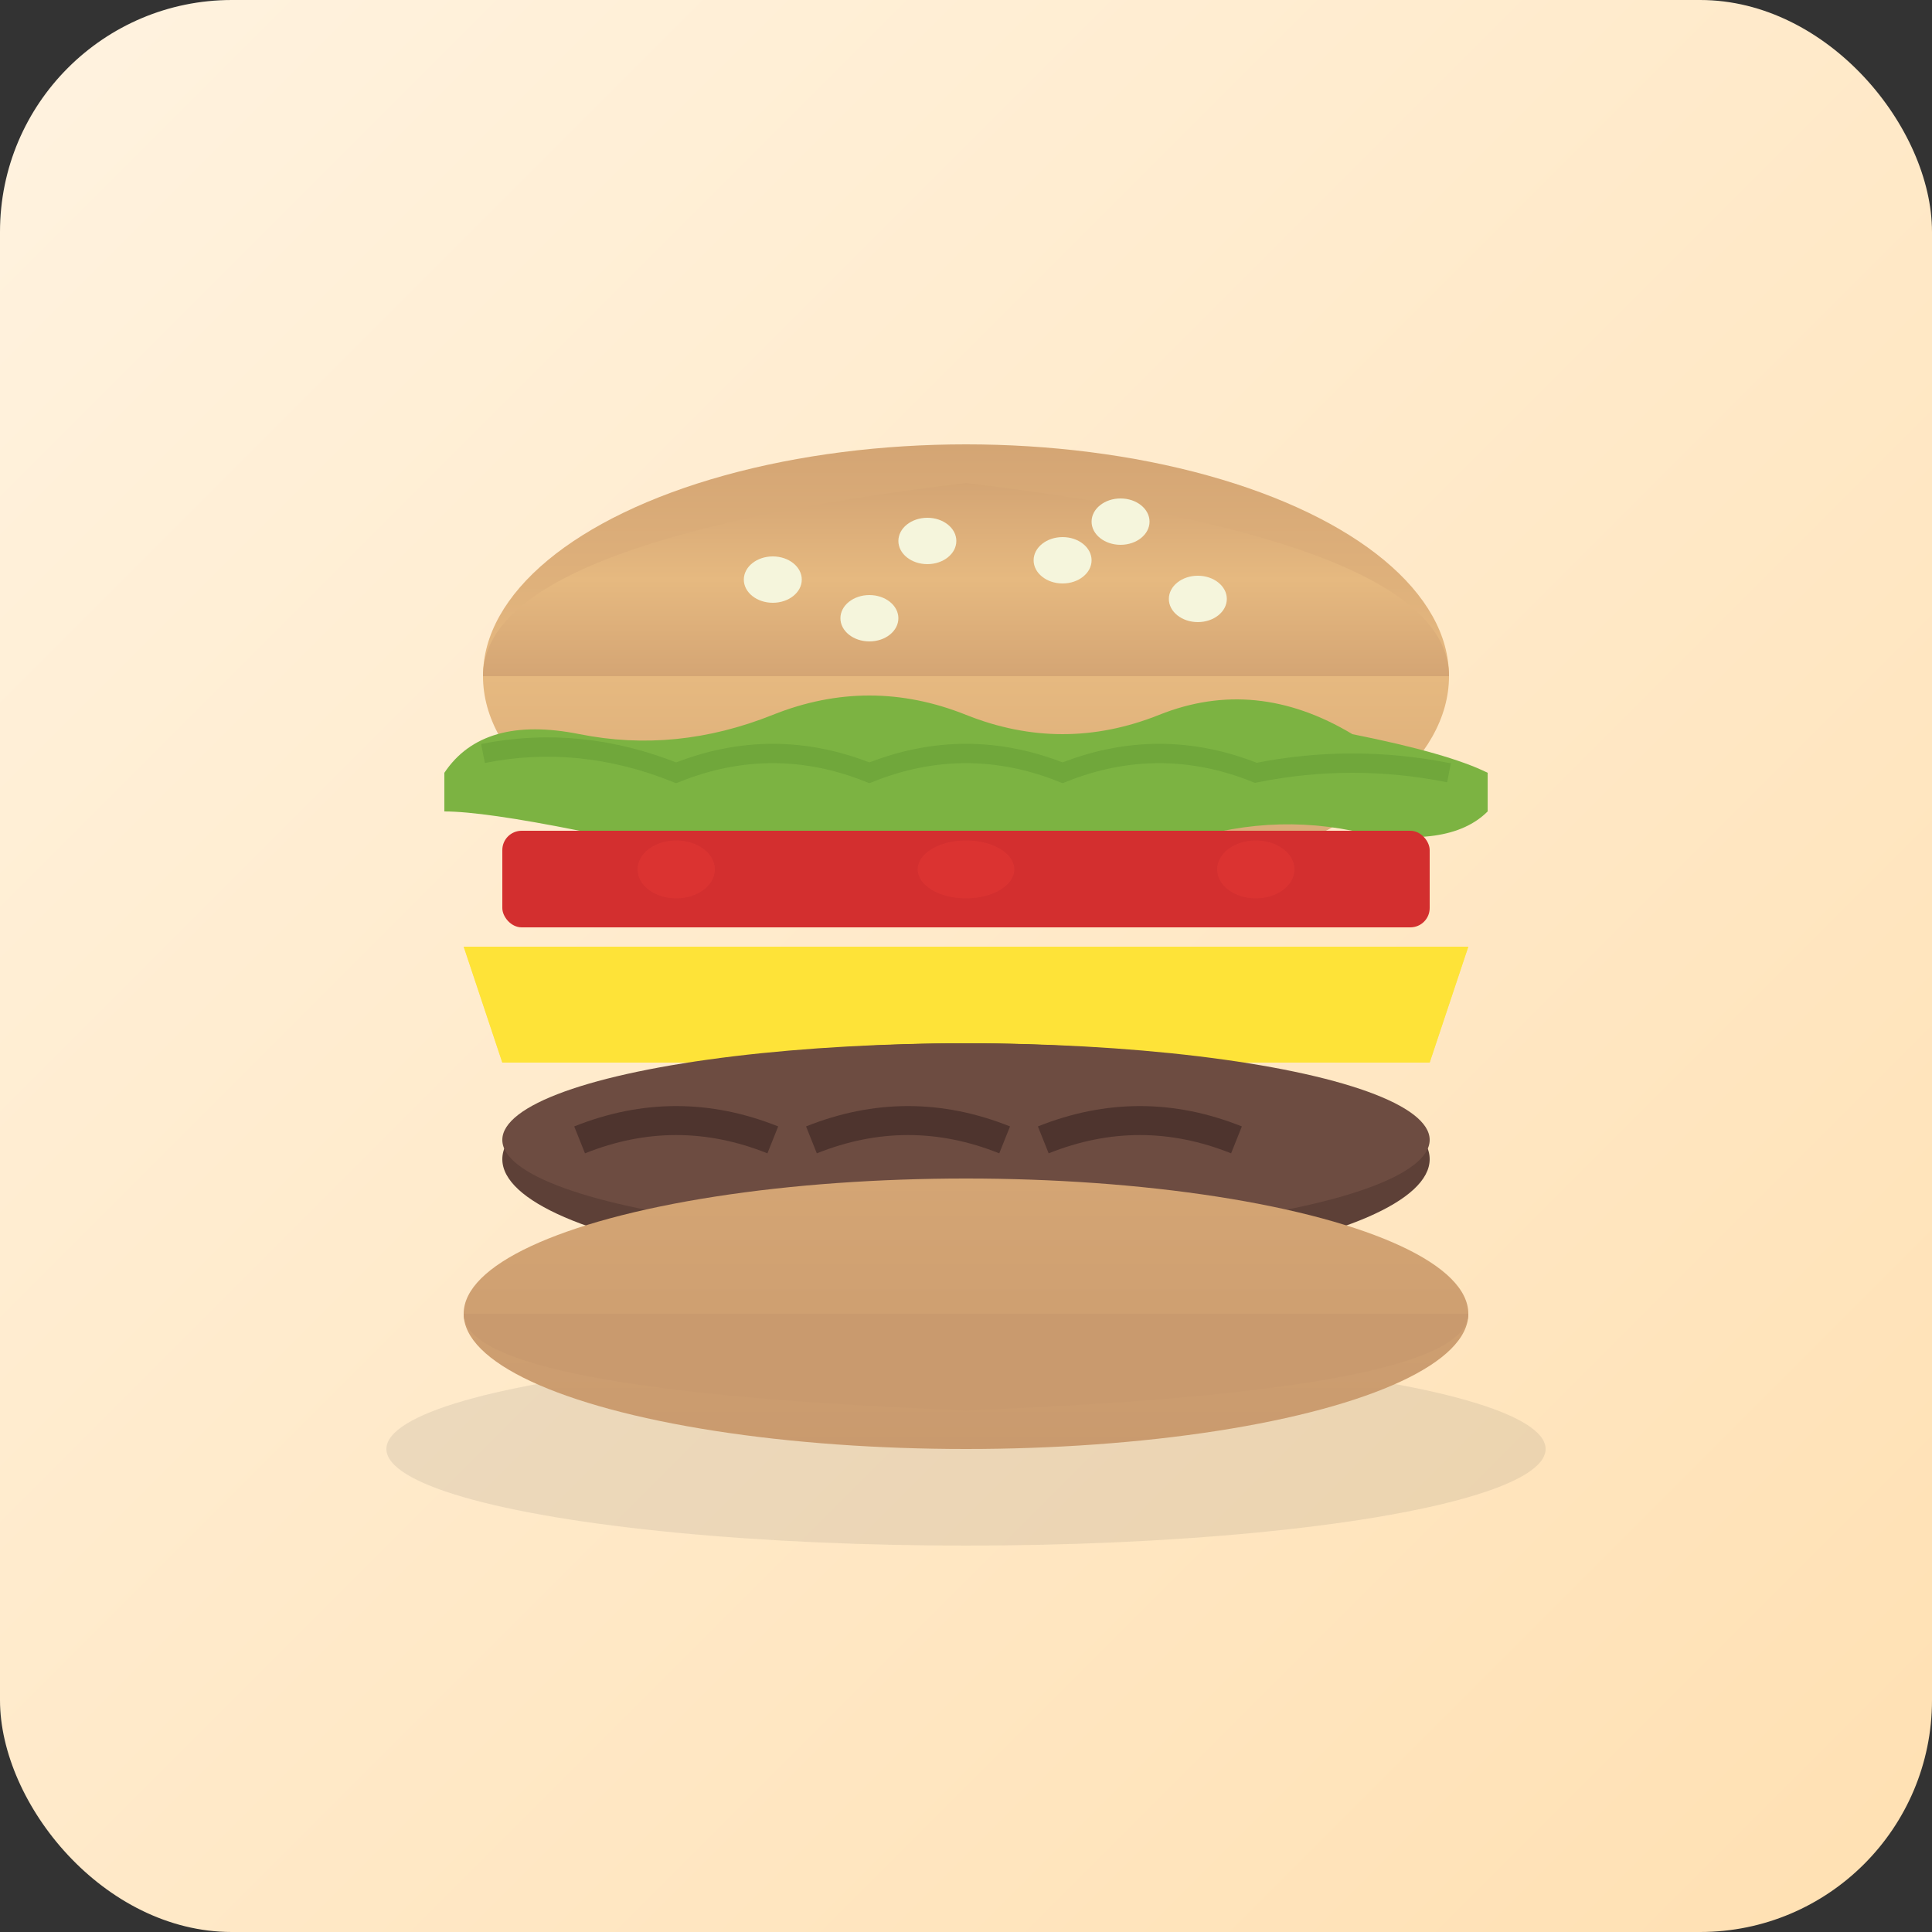 <svg xmlns="http://www.w3.org/2000/svg" viewBox="0 0 100 100">
  <rect x="0" y="0" width="100" height="100" fill="#333333" stroke="none"/>
  <defs>
    <linearGradient id="burgerBg" x1="0%" y1="0%" x2="100%" y2="100%">
      <stop offset="0%" style="stop-color:#FFF3E0;stop-opacity:1" />
      <stop offset="100%" style="stop-color:#FFE0B2;stop-opacity:1" />
    </linearGradient>
    <linearGradient id="topBun" x1="0%" y1="0%" x2="0%" y2="100%">
      <stop offset="0%" style="stop-color:#D4A574;stop-opacity:1" />
      <stop offset="50%" style="stop-color:#E6B980;stop-opacity:1" />
      <stop offset="100%" style="stop-color:#D4A574;stop-opacity:1" />
    </linearGradient>
    <linearGradient id="bottomBun" x1="0%" y1="0%" x2="0%" y2="100%">
      <stop offset="0%" style="stop-color:#D4A574;stop-opacity:1" />
      <stop offset="100%" style="stop-color:#C99A6E;stop-opacity:1" />
    </linearGradient>
  </defs>

  <rect width="100" height="100" fill="url(#burgerBg)" rx="12"/>

  <!-- Shadow -->
  <ellipse cx="50" cy="75" rx="30" ry="5" fill="#424242" opacity="0.1"/>

  <!-- Top bun -->
  <ellipse cx="50" cy="35" rx="25" ry="12" fill="url(#topBun)"/>
  <path d="M 25 35 Q 25 28 50 25 Q 75 28 75 35" fill="url(#topBun)"/>

  <!-- Sesame seeds -->
  <ellipse cx="40" cy="30" rx="1.5" ry="1.2" fill="#F5F5DC"/>
  <ellipse cx="48" cy="28" rx="1.5" ry="1.2" fill="#F5F5DC"/>
  <ellipse cx="55" cy="29" rx="1.5" ry="1.2" fill="#F5F5DC"/>
  <ellipse cx="62" cy="31" rx="1.5" ry="1.2" fill="#F5F5DC"/>
  <ellipse cx="45" cy="32" rx="1.5" ry="1.2" fill="#F5F5DC"/>
  <ellipse cx="58" cy="27" rx="1.5" ry="1.2" fill="#F5F5DC"/>

  <!-- Lettuce -->
  <path d="M 23 40 Q 25 37 30 38 Q 35 39 40 37 Q 45 35 50 37 Q 55 39 60 37 Q 65 35 70 38 Q 75 39 77 40 L 77 42 Q 75 44 70 43 Q 65 42 60 44 Q 55 46 50 44 Q 45 42 40 44 Q 35 46 30 43 Q 25 42 23 42 Z"
        fill="#7CB342"/>
  <path d="M 25 39 Q 30 38 35 40 Q 40 38 45 40 Q 50 38 55 40 Q 60 38 65 40 Q 70 39 75 40"
        fill="none" stroke="#689F38" stroke-width="1" opacity="0.6"/>

  <!-- Tomato -->
  <rect x="26" y="43" width="48" height="5" rx="1" fill="#D32F2F"/>
  <ellipse cx="35" cy="45" rx="2" ry="1.5" fill="#E53935" opacity="0.5"/>
  <ellipse cx="50" cy="45" rx="2.5" ry="1.5" fill="#E53935" opacity="0.5"/>
  <ellipse cx="65" cy="45" rx="2" ry="1.5" fill="#E53935" opacity="0.5"/>

  <!-- Cheese -->
  <path d="M 24 49 L 76 49 L 74 55 L 26 55 Z" fill="#FDD835"/>
  <path d="M 24 49 L 76 49 L 74 55 L 26 55 Z" fill="#FFEB3B" opacity="0.6"/>

  <!-- Patty -->
  <ellipse cx="50" cy="60" rx="24" ry="6" fill="#5D4037"/>
  <ellipse cx="50" cy="59" rx="24" ry="5" fill="#6D4C41"/>

  <!-- Grill marks -->
  <path d="M 30 59 Q 35 57 40 59" fill="none" stroke="#4E342E" stroke-width="1.5"/>
  <path d="M 42 59 Q 47 57 52 59" fill="none" stroke="#4E342E" stroke-width="1.5"/>
  <path d="M 54 59 Q 59 57 64 59" fill="none" stroke="#4E342E" stroke-width="1.5"/>

  <!-- Bottom bun -->
  <ellipse cx="50" cy="68" rx="26" ry="7" fill="url(#bottomBun)"/>
  <path d="M 24 68 Q 24 72 50 73 Q 76 72 76 68" fill="#C99A6E"/>
</svg>

